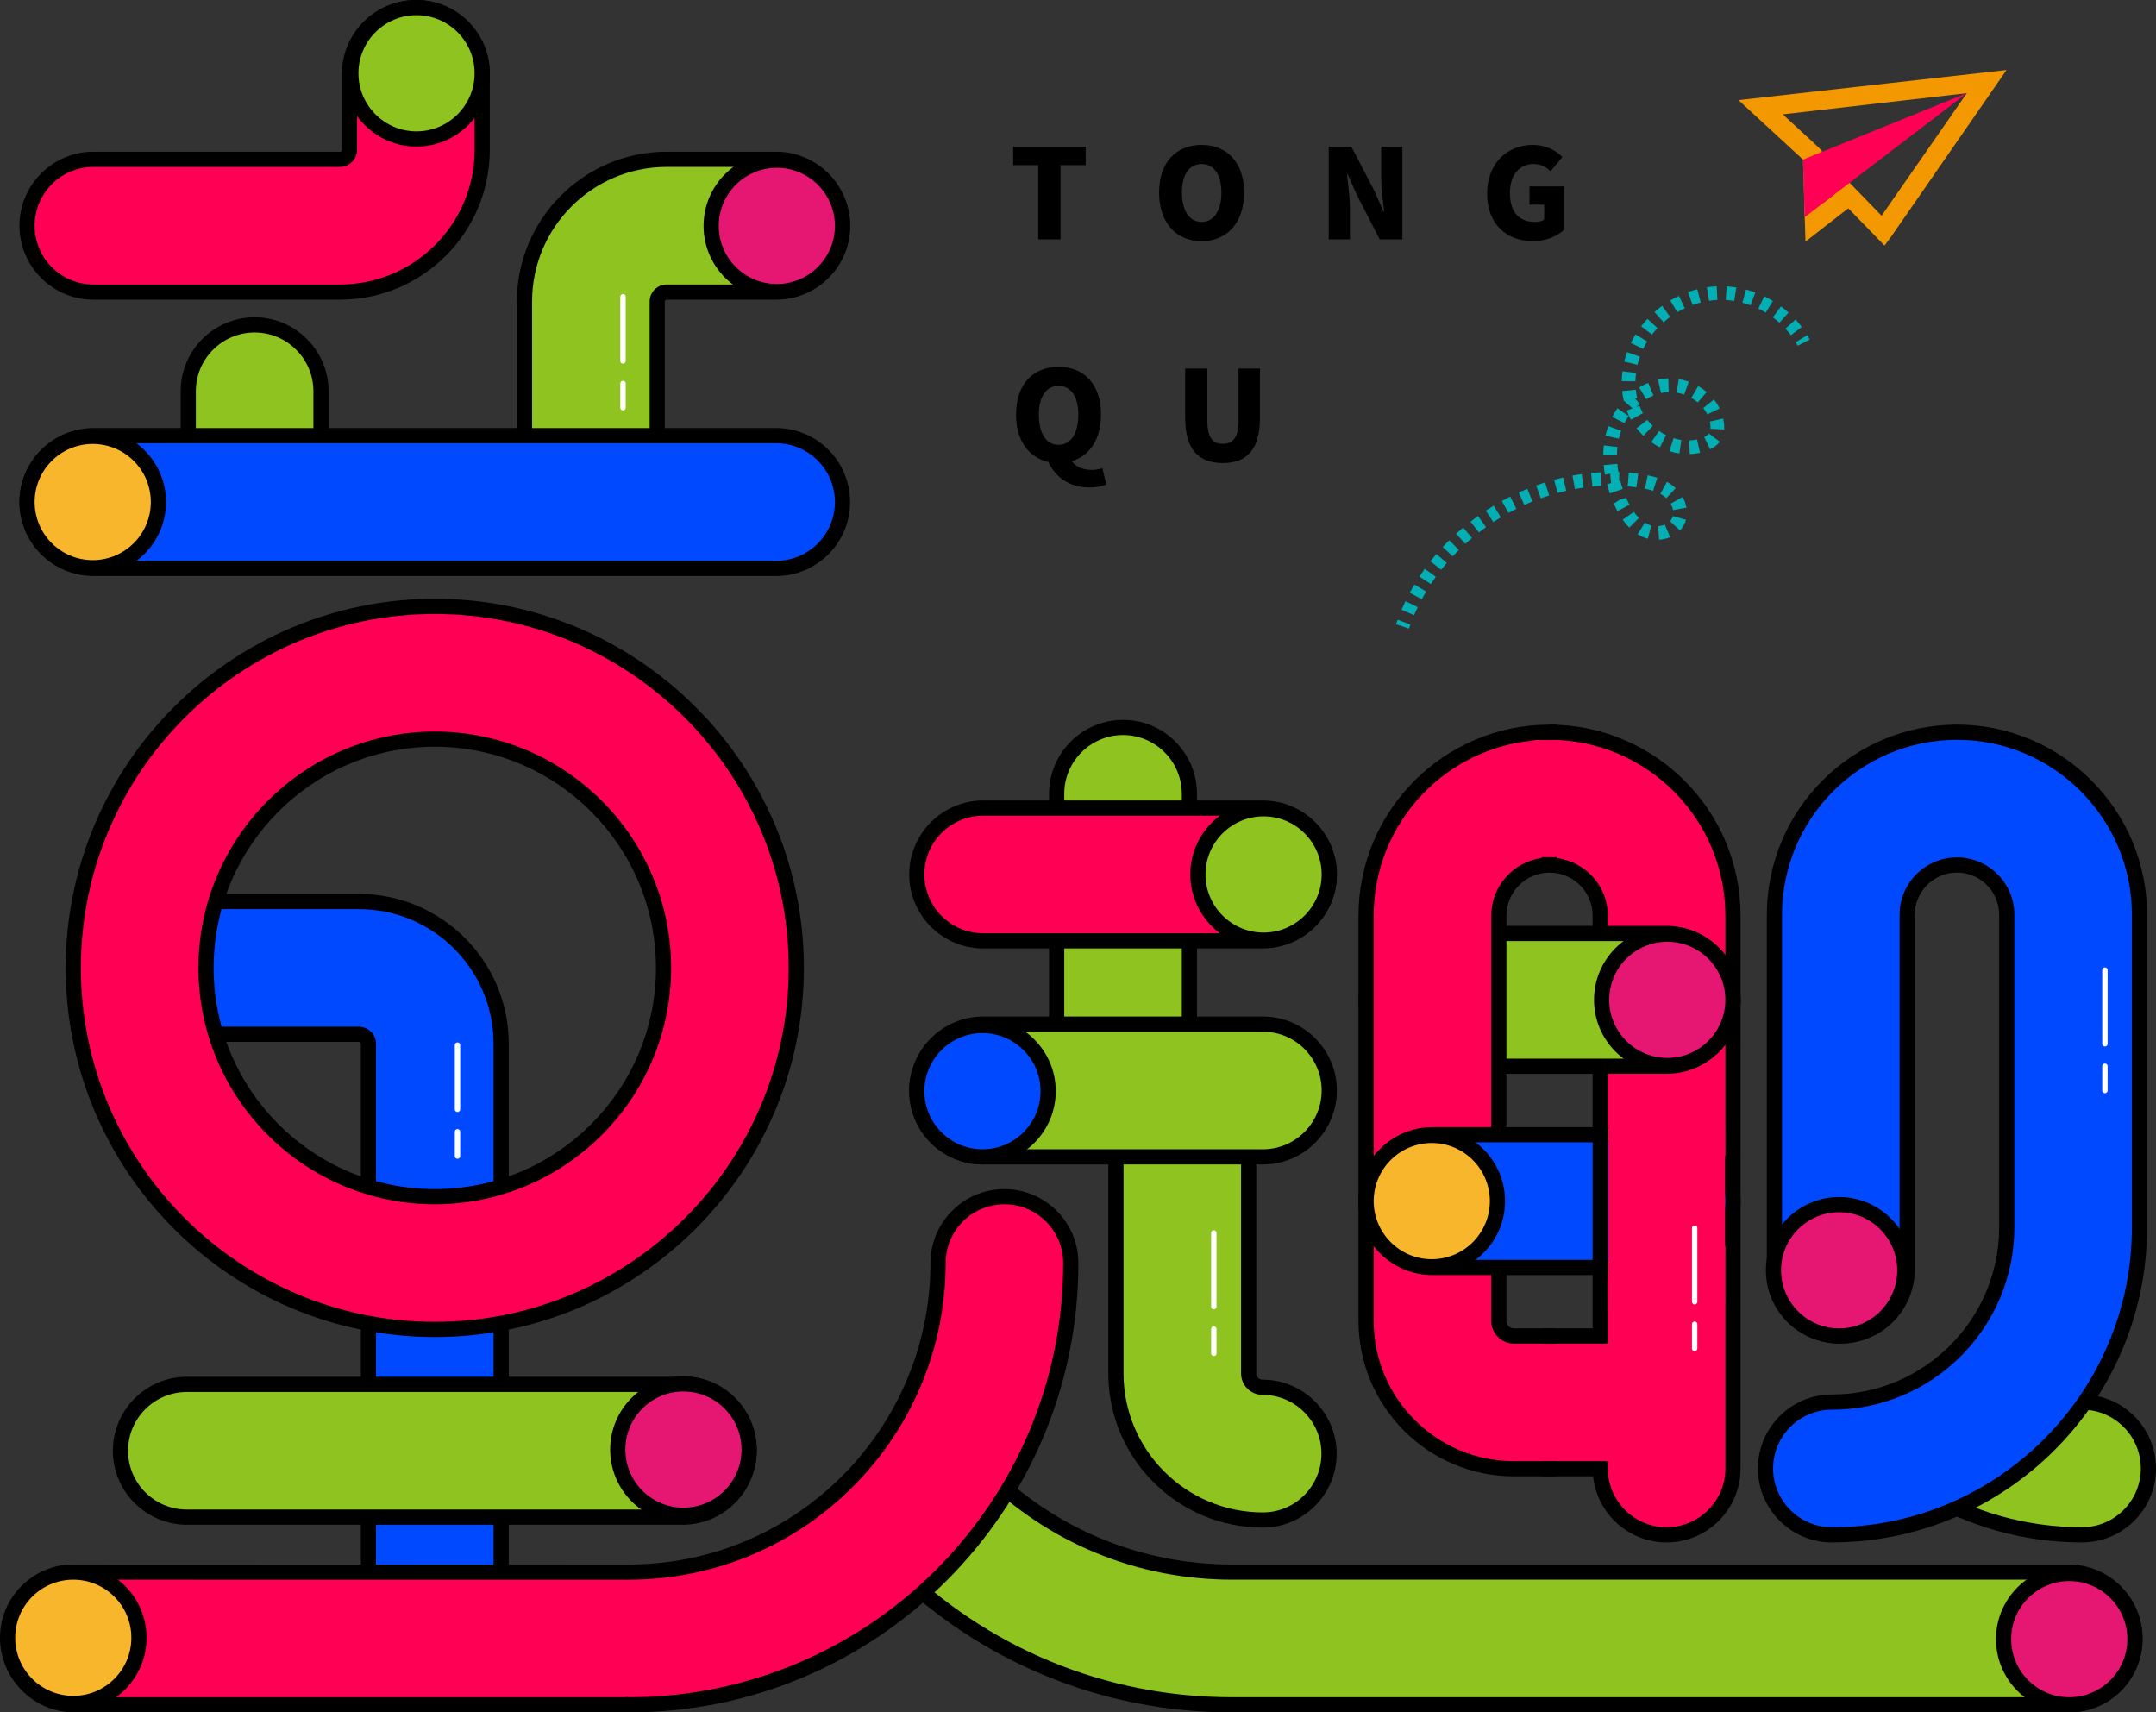 <?xml version="1.0" encoding="iso-8859-1"?>
<!-- Generator: Adobe Illustrator 27.0.0, SVG Export Plug-In . SVG Version: 6.00 Build 0)  -->
<svg version="1.1" id="&#x56FE;&#x5C42;_1" xmlns="http://www.w3.org/2000/svg" xmlns:xlink="http://www.w3.org/1999/xlink" x="0px"
	 y="0px" viewBox="0 0 577.532 458.674" style="enable-background:new 0 0 577.532 458.674;" xml:space="preserve">
<rect x="0" y="0" width="577.532" height="458.674" fill="#333333" stroke="none"/>
<g>
	<g>
		<g>
			<g>
				<path style="fill:#FF0055;" d="M91.067,78.233H25.028c-9.818,0-17.78-7.962-17.78-17.78s7.962-17.78,17.78-17.78h66.039
					c1.399,0,2.54-1.141,2.54-2.54v-20.32c0-9.818,7.962-17.78,17.78-17.78s17.78,7.962,17.78,17.78v20.32
					C129.167,61.143,112.077,78.233,91.067,78.233z"/>
				<path d="M91.067,80.267H25.028c-10.924,0-19.814-8.89-19.814-19.814s8.89-19.814,19.814-19.814h66.039
					c0.278,0,0.506-0.228,0.506-0.506v-20.32C91.573,8.89,100.463,0,111.387,0s19.814,8.89,19.814,19.814v20.32
					C131.201,62.264,113.198,80.267,91.067,80.267z M25.028,44.708c-8.682,0-15.746,7.064-15.746,15.746s7.064,15.746,15.746,15.746
					h66.039c19.888,0,36.066-16.177,36.066-36.066v-20.32c0-8.682-7.064-15.746-15.746-15.746s-15.746,7.064-15.746,15.746v20.32
					c0,2.52-2.054,4.574-4.574,4.574H25.028z"/>
			</g>
		</g>
		<g>
			<g>
				<path style="fill:#8FC31F;" d="M158.272,137.729c-9.818,0-17.78-7.962-17.78-17.78V80.773c0-21.009,17.09-38.1,38.1-38.1h29.314
					c9.818,0,17.78,7.962,17.78,17.78s-7.962,17.78-17.78,17.78h-29.314c-1.399,0-2.54,1.141-2.54,2.54v39.176
					C176.052,129.767,168.09,137.729,158.272,137.729z"/>
				<path d="M158.272,139.763c-10.924,0-19.814-8.89-19.814-19.814V80.773c0-22.131,18.003-40.134,40.134-40.134h29.314
					c10.924,0,19.814,8.89,19.814,19.814s-8.89,19.814-19.814,19.814h-29.314c-0.278,0-0.506,0.228-0.506,0.506v39.176
					C178.086,130.873,169.196,139.763,158.272,139.763z M178.592,44.708c-19.888,0-36.066,16.177-36.066,36.066v39.176
					c0,8.682,7.064,15.746,15.746,15.746c8.682,0,15.746-7.064,15.746-15.746V80.773c0-2.52,2.054-4.574,4.574-4.574h29.314
					c8.682,0,15.746-7.064,15.746-15.746s-7.064-15.746-15.746-15.746H178.592z"/>
			</g>
		</g>
		<g>
			<g>
				<path style="fill:#8FC31F;" d="M68.207,147.835c-9.818,0-17.78-7.962-17.78-17.78v-25.256c0-9.818,7.962-17.78,17.78-17.78
					s17.78,7.962,17.78,17.78v25.256C85.987,139.872,78.025,147.835,68.207,147.835z"/>
				<path d="M68.207,149.869c-10.924,0-19.814-8.89-19.814-19.814v-25.256c0-10.924,8.89-19.814,19.814-19.814
					c10.924,0,19.814,8.89,19.814,19.814v25.256C88.021,140.979,79.131,149.869,68.207,149.869z M68.207,89.053
					c-8.682,0-15.746,7.064-15.746,15.746v25.256c0,8.682,7.064,15.746,15.746,15.746s15.746-7.064,15.746-15.746v-25.256
					C83.953,96.117,76.889,89.053,68.207,89.053z"/>
			</g>
		</g>
		<g>
			<g>
				<path style="fill:#0049FF;" d="M207.906,152.25H25.028c-9.818,0-17.78-7.962-17.78-17.78s7.962-17.78,17.78-17.78h182.878
					c9.818,0,17.78,7.962,17.78,17.78S217.724,152.25,207.906,152.25z"/>
				<path d="M207.906,154.284H25.028c-10.924,0-19.814-8.89-19.814-19.814s8.89-19.814,19.814-19.814h182.878
					c10.924,0,19.814,8.89,19.814,19.814S218.83,154.284,207.906,154.284z M25.028,118.724c-8.682,0-15.746,7.064-15.746,15.746
					c0,8.682,7.064,15.746,15.746,15.746h182.878c8.682,0,15.746-7.064,15.746-15.746c0-8.682-7.064-15.746-15.746-15.746H25.028z"
					/>
			</g>
		</g>
		<g>
			<g>
				<path style="fill:#0049FF;" d="M116.467,454.963c-9.818,0-17.78-7.962-17.78-17.78V279.576c0-1.399-1.141-2.54-2.54-2.54H37.41
					c-9.818,0-17.78-7.962-17.78-17.78c0-9.818,7.962-17.78,17.78-17.78h58.737c21.009,0,38.1,17.09,38.1,38.1v157.607
					C134.247,447.001,126.285,454.963,116.467,454.963z"/>
				<path d="M116.467,456.997c-10.924,0-19.814-8.89-19.814-19.814V279.576c0-0.278-0.228-0.506-0.506-0.506H37.41
					c-10.924,0-19.814-8.89-19.814-19.814c0-10.924,8.89-19.814,19.814-19.814h58.737c22.131,0,40.134,18.003,40.134,40.134v157.607
					C136.281,448.107,127.391,456.997,116.467,456.997z M37.41,243.51c-8.682,0-15.746,7.064-15.746,15.746
					s7.064,15.746,15.746,15.746h58.737c2.52,0,4.574,2.054,4.574,4.574v157.607c0,8.682,7.064,15.746,15.746,15.746
					s15.746-7.064,15.746-15.746V279.576c0-19.888-16.177-36.066-36.066-36.066H37.41z"/>
			</g>
		</g>
		<g>
			<g>
				<path style="fill:#8FC31F;" d="M182.888,406.366H50.051c-9.818,0-17.78-7.962-17.78-17.78s7.962-17.78,17.78-17.78h132.838
					c9.818,0,17.78,7.962,17.78,17.78S192.706,406.366,182.888,406.366z"/>
				<path d="M182.888,408.4H50.051c-10.924,0-19.814-8.89-19.814-19.814c0-10.924,8.89-19.814,19.814-19.814h132.838
					c10.924,0,19.814,8.89,19.814,19.814C202.702,399.51,193.812,408.4,182.888,408.4z M50.051,372.841
					c-8.682,0-15.746,7.064-15.746,15.746s7.064,15.746,15.746,15.746h132.838c8.682,0,15.746-7.064,15.746-15.746
					s-7.064-15.746-15.746-15.746H50.051z"/>
			</g>
		</g>
		<g>
			<g>
				<path style="fill:#8FC31F;" d="M338.293,407.135c-21.763,0-39.37-17.606-39.37-39.251v-64.501c0-9.818,7.962-17.78,17.78-17.78
					s17.78,7.962,17.78,17.78v64.501c0,2.034,1.657,3.691,3.691,3.691c9.818,0,17.839,7.962,17.839,17.78
					S348.111,407.135,338.293,407.135z"/>
				<path d="M338.293,409.169c-22.83,0-41.404-18.519-41.404-41.285v-64.501c0-10.924,8.89-19.814,19.814-19.814
					c10.924,0,19.814,8.89,19.814,19.814v64.501c0,0.913,0.744,1.657,1.657,1.657c10.959,0,19.873,8.89,19.873,19.814
					C358.047,400.279,349.182,409.169,338.293,409.169z M316.703,287.637c-8.682,0-15.746,7.064-15.746,15.746v64.501
					c0,20.523,16.748,37.217,37.336,37.217c8.652,0,15.686-7.064,15.686-15.746c0-8.682-7.089-15.746-15.805-15.746
					c-3.155,0-5.725-2.57-5.725-5.725v-64.501C332.449,294.702,325.385,287.637,316.703,287.637z"/>
			</g>
		</g>
		<g>
			<g>
				<path style="fill:#8FC31F;" d="M300.828,302.661c-9.818,0-17.78-7.962-17.78-17.78v-72.253c0-9.818,7.962-17.78,17.78-17.78
					s17.78,7.962,17.78,17.78v72.253C318.608,294.699,310.646,302.661,300.828,302.661z"/>
				<path d="M300.828,304.695c-10.924,0-19.814-8.89-19.814-19.814v-72.253c0-10.924,8.89-19.814,19.814-19.814
					c10.924,0,19.814,8.89,19.814,19.814v72.253C320.642,295.805,311.752,304.695,300.828,304.695z M300.828,196.883
					c-8.682,0-15.746,7.064-15.746,15.746v72.253c0,8.682,7.064,15.746,15.746,15.746s15.746-7.064,15.746-15.746v-72.253
					C316.574,203.947,309.51,196.883,300.828,196.883z"/>
			</g>
		</g>
		<g>
			<g>
				<path style="fill:#8FC31F;" d="M554.111,456.64H330.028c-34.478,0-66.893-13.424-91.265-37.802
					c-6.945-6.94-6.945-18.202,0-25.142c6.945-6.945,18.197-6.945,25.142,0c17.661,17.661,41.146,27.384,66.124,27.384h224.083
					c9.818,0,17.78,7.962,17.78,17.78S563.929,456.64,554.111,456.64z"/>
				<path d="M554.111,458.674H330.028c-35.024,0-67.944-13.637-92.704-38.397c-3.741-3.741-5.804-8.716-5.804-14.01
					s2.064-10.269,5.804-14.01c7.491-7.481,20.528-7.481,28.019,0c17.274,17.279,40.248,26.789,64.685,26.789h224.083
					c10.924,0,19.814,8.89,19.814,19.814C573.925,449.784,565.035,458.674,554.111,458.674z M251.334,390.521
					c-4.207,0-8.161,1.637-11.132,4.614c-2.977,2.972-4.614,6.925-4.614,11.132c0,4.207,1.637,8.161,4.614,11.132
					c23.986,23.996,55.889,37.207,89.827,37.207h224.083c8.682,0,15.746-7.064,15.746-15.746c0-8.682-7.064-15.746-15.746-15.746
					H330.028c-25.524,0-49.52-9.937-67.562-27.979C259.494,392.158,255.54,390.521,251.334,390.521z"/>
			</g>
		</g>
		<g>
			<g>
				<path style="fill:#8FC31F;" d="M557.718,411.109c-15.106,0-29.884-4.127-42.743-11.941c-8.394-5.1-11.063-16.034-5.963-24.427
					c5.105-8.394,16.043-11.053,24.427-5.963c7.292,4.43,15.686,6.772,24.279,6.772c9.818,0,17.78,7.962,17.78,17.78
					S567.536,411.109,557.718,411.109z"/>
				<path d="M557.718,413.143c-15.478,0-30.624-4.232-43.8-12.239c-4.524-2.748-7.704-7.094-8.959-12.234
					c-1.255-5.139-0.432-10.462,2.317-14.987c5.675-9.322,17.874-12.308,27.22-6.643c6.975,4.237,15.002,6.474,23.222,6.474
					c10.924,0,19.814,8.89,19.814,19.814C577.532,404.253,568.642,413.143,557.718,413.143z M524.237,368.232
					c-5.323,0-10.527,2.694-13.489,7.565c-2.183,3.597-2.838,7.823-1.84,11.911c0.997,4.083,3.527,7.541,7.124,9.723
					c12.536,7.62,26.953,11.643,41.686,11.643c8.682,0,15.746-7.064,15.746-15.746s-7.064-15.746-15.746-15.746
					c-8.964,0-17.725-2.446-25.335-7.069C529.838,368.966,527.02,368.232,524.237,368.232z"/>
			</g>
		</g>
		<g>
			<g>
				<g>
					<path d="M278.11,44.224h-6.706v-4.938h19.424v4.938h-6.742v19.897h-5.976V44.224z"/>
				</g>
			</g>
			<g>
				<g>
					<path d="M310.492,51.571c0-8.145,4.605-12.754,11.383-12.754s11.383,4.642,11.383,12.754c0,8.145-4.605,13.019-11.383,13.019
						S310.492,59.716,310.492,51.571z M327.183,51.571c0-4.81-2.036-7.648-5.307-7.648c-3.271,0-5.275,2.838-5.275,7.648
						c0,4.838,2.004,7.876,5.275,7.876C325.147,59.447,327.183,56.409,327.183,51.571z"/>
				</g>
			</g>
			<g>
				<g>
					<path d="M355.926,39.286h6.077l6.177,11.884l2.437,5.507h0.164c-0.333-2.637-0.802-6.209-0.802-9.179v-8.213h5.676v24.835
						h-6.077l-6.141-11.985L361,46.697h-0.168c0.269,2.77,0.77,6.173,0.77,9.179v8.245h-5.676V39.286z"/>
				</g>
			</g>
			<g>
				<g>
					<path d="M398.357,51.836c0-8.277,5.576-13.019,12.217-13.019c3.639,0,6.245,1.535,7.944,3.239l-3.171,3.808
						c-1.202-1.102-2.505-1.94-4.573-1.94c-3.672,0-6.309,2.874-6.309,7.712c0,4.942,2.205,7.812,6.81,7.812
						c0.902,0,1.836-0.232,2.369-0.633v-4.008h-3.936v-4.87h9.247v11.616c-1.74,1.667-4.81,3.038-8.281,3.038
						C403.764,64.59,398.357,60.249,398.357,51.836z"/>
				</g>
			</g>
			<g>
				<g>
					<path d="M296.339,129.736c-0.938,0.501-2.537,0.834-4.509,0.834c-5.407,0-9.179-2.838-10.983-6.81
						c-5.271-1.17-8.678-5.74-8.678-12.75c0-8.145,4.605-12.754,11.383-12.754s11.383,4.642,11.383,12.754
						c0,6.61-3.038,11.083-7.812,12.518c1.134,1.699,3.371,2.337,5.375,2.337c1.066,0,2.036-0.2,2.802-0.469L296.339,129.736z
						 M283.553,119.154c3.271,0,5.307-2.974,5.307-8.145c0-4.81-2.036-7.648-5.307-7.648c-3.271,0-5.275,2.838-5.275,7.648
						C278.278,116.18,280.282,119.154,283.553,119.154z"/>
				</g>
			</g>
			<g>
				<g>
					<path d="M317.475,111.875V98.724h5.94v13.784c0,4.71,1.403,6.377,4.141,6.377c2.706,0,4.205-1.667,4.205-6.377V98.724h5.744
						v13.151c0,8.381-3.339,12.153-9.948,12.153C320.914,124.028,317.475,120.257,317.475,111.875z"/>
				</g>
			</g>
		</g>
		<g>
			<g>
				<g>
					<g>
						<g>
							<g>
								<path style="fill:#F39800;" d="M495.099,55.793l-11.464,8.925l-0.662-21.972l-17.288-15.928l71.815-8.065l-30.876,44.582
									l-1.812,2.446L495.099,55.793z M477.558,30.627l9.739,8.991l0.728,0.768l0.376,13.981l3.058-2.413l-1.213-1.28l3.583-3.397
									l10.198,10.5l22.829-32.821L477.558,30.627z"/>
							</g>
						</g>
					</g>
				</g>
				<g>
					<g>
						<g>
							<polygon style="fill:#FF0055;" points="482.973,42.746 526.856,24.956 483.437,58.163 							"/>
						</g>
					</g>
				</g>
			</g>
			<g>
				<g>
					<g>
						<path style="fill:#01AFB4;" d="M481.544,92.615c-0.174-0.327-0.357-0.65-0.546-0.962l3.135-1.885
							c0.228,0.382,0.451,0.764,0.655,1.161L481.544,92.615z"/>
					</g>
				</g>
				<g>
					<g>
						<path style="fill:#01AFB4;" d="M378.789,164.776l-3.363-1.449c0.332-0.769,0.68-1.538,1.042-2.297l3.304,1.587
							C379.429,163.327,379.101,164.047,378.789,164.776z M380.838,160.52l-3.215-1.756c0.402-0.739,0.819-1.468,1.245-2.188
							l3.145,1.875C381.607,159.131,381.22,159.82,380.838,160.52z M383.273,156.447l-3.056-2.014
							c0.466-0.704,0.943-1.399,1.434-2.079l2.967,2.143C384.156,155.137,383.71,155.782,383.273,156.447z M386.042,152.607
							l-2.877-2.262c0.521-0.665,1.057-1.315,1.607-1.955l2.778,2.381C387.039,151.372,386.533,151.982,386.042,152.607z
							 M389.132,149.01l-2.679-2.5c0.575-0.61,1.161-1.215,1.756-1.806l2.58,2.6C390.224,147.864,389.668,148.43,389.132,149.01z
							 M392.511,145.672l-2.461-2.709c0.62-0.566,1.255-1.116,1.895-1.657l2.361,2.798
							C393.696,144.615,393.101,145.136,392.511,145.672z M444.411,144.565l-0.218-3.651c0.635-0.04,1.235-0.174,1.776-0.402
							l1.419,3.373C446.465,144.273,445.463,144.506,444.411,144.565z M441.425,144.292c-0.571-0.144-1.126-0.342-1.652-0.59
							c-0.382-0.184-0.744-0.382-1.101-0.6l1.925-3.115c0.238,0.149,0.491,0.288,0.754,0.412c0.308,0.149,0.635,0.258,0.967,0.342
							L441.425,144.292z M396.157,142.606l-2.252-2.887c0.66-0.516,1.334-1.017,2.019-1.508l2.133,2.977
							C397.412,141.648,396.777,142.12,396.157,142.606z M450.022,142.09l-2.669-2.5c0.243-0.263,0.446-0.566,0.595-0.893
							c0.06-0.134,0.114-0.298,0.164-0.461l3.522,0.982c-0.089,0.332-0.203,0.655-0.342,0.972
							C450.965,140.909,450.538,141.539,450.022,142.09z M436.429,141.316c-0.64-0.65-1.23-1.354-1.761-2.113l2.986-2.113
							c0.422,0.59,0.873,1.146,1.374,1.647L436.429,141.316z M400.006,139.843l-2.004-3.066c0.704-0.456,1.414-0.908,2.133-1.339
							l1.885,3.135C401.341,138.984,400.671,139.406,400.006,139.843z M404.069,137.387l-1.756-3.205
							c0.729-0.407,1.473-0.799,2.223-1.176l1.647,3.274C405.473,136.638,404.769,137.01,404.069,137.387z M433.274,136.921
							c-0.352-0.66-0.68-1.339-0.977-2.019l1.538-1.052l1.692-0.695l-1.692,0.695l1.776-0.501c0.298,0.675,0.575,1.265,0.888,1.836
							L433.274,136.921z M448.157,136.618c-0.104-0.58-0.313-1.156-0.625-1.707l3.185-1.806c0.521,0.918,0.868,1.885,1.042,2.877
							L448.157,136.618z M408.326,135.254l-1.508-3.334c0.764-0.347,1.533-0.68,2.312-0.997l1.379,3.393
							C409.779,134.614,409.05,134.926,408.326,135.254z M412.731,133.473l-1.25-3.443c0.789-0.283,1.583-0.556,2.386-0.814
							l1.111,3.492C414.224,132.947,413.47,133.2,412.731,133.473z M446.376,133.423l-0.367-0.322
							c-0.382-0.303-0.809-0.58-1.255-0.828l1.766-3.205c0.635,0.347,1.24,0.744,1.811,1.206l0.536,0.471L446.376,133.423z
							 M431.23,132.148c-0.278-0.809-0.526-1.632-0.749-2.466l1.081-0.283l-0.243-2.51l-1.399,0.243
							c-0.144-0.858-0.263-1.716-0.337-2.575l3.651-0.317c0.06,0.739,0.159,1.478,0.288,2.213c0.089,0.005,0.174,0.01,0.263,0.01
							l-0.084,2.371l0.322-0.084c0.198,0.744,0.422,1.488,0.67,2.218L431.23,132.148z M417.241,132.039l-0.953-3.532
							c0.809-0.218,1.622-0.422,2.441-0.61l0.824,3.562C418.783,131.637,418.01,131.831,417.241,132.039z M442.809,131.459
							c-0.704-0.233-1.434-0.412-2.168-0.561l0.734-3.592c0.873,0.179,1.731,0.397,2.575,0.67L442.809,131.459z M421.874,130.987
							l-0.665-3.602c0.828-0.154,1.657-0.288,2.49-0.402l0.516,3.621C423.432,130.72,422.653,130.844,421.874,130.987z
							 M438.354,130.526c-0.779-0.104-1.558-0.193-2.337-0.253l0.288-3.651c0.848,0.069,1.697,0.159,2.535,0.273L438.354,130.526z
							 M426.562,130.328l-0.357-3.641c0.843-0.084,1.687-0.144,2.53-0.189l0.179,3.661
							C428.13,130.194,427.346,130.253,426.562,130.328z M433.13,121.969l-3.661-0.04c0.01-0.883,0.06-1.756,0.154-2.619
							l3.641,0.402C433.18,120.46,433.14,121.214,433.13,121.969z M452.622,121.631l-0.109-3.661
							c0.699-0.02,1.394-0.104,2.084-0.258l0.794,3.572C454.472,121.487,453.549,121.601,452.622,121.631z M449.868,121.467
							c-0.903-0.129-1.801-0.337-2.679-0.615l1.111-3.492c0.68,0.218,1.379,0.387,2.084,0.486L449.868,121.467z M458.108,120.356
							l-1.597-3.294c0.561-0.273,0.987-0.595,1.255-0.952l2.917,2.222C460.058,119.146,459.195,119.825,458.108,120.356z
							 M444.664,119.82c-0.809-0.402-1.592-0.863-2.337-1.379l2.094-3.006c0.595,0.417,1.22,0.789,1.87,1.111L444.664,119.82z
							 M433.636,117.499l-3.572-0.804c0.139-0.63,0.308-1.255,0.511-1.88l0.228-0.685l3.443,1.23l-0.179,0.546
							C433.894,116.452,433.755,116.973,433.636,117.499z M440.21,116.73c-0.655-0.625-1.27-1.3-1.826-2.019l2.887-2.242
							c0.447,0.571,0.933,1.106,1.458,1.602L440.21,116.73z M461.844,115.053l-3.651-0.228l0.015-0.422
							c0-0.193-0.02-0.446-0.05-0.704c-0.035-0.258-0.074-0.516-0.134-0.769l3.562-0.833c0.089,0.382,0.159,0.769,0.203,1.166
							c0.05,0.397,0.079,0.799,0.079,1.201L461.844,115.053z M435.139,113.337l-3.264-1.667c0.412-0.804,0.878-1.573,1.389-2.312
							l3.006,2.093C435.849,112.052,435.472,112.682,435.139,113.337z M436.876,112.429c-0.432-0.794-0.804-1.617-1.121-2.461
							l1.538-0.58l-2.262-2.019l-0.06,0.015c-0.005-0.03-0.015-0.06-0.02-0.084l-0.025-0.025c0.005-0.005,0.01-0.01,0.015-0.02
							c-0.179-0.824-0.313-1.657-0.402-2.5l3.641-0.377c0.079,0.739,0.198,1.478,0.362,2.203l-0.566,0.129l1.245,1.488
							c-0.303,0.253-0.595,0.521-0.878,0.794l0.833-0.313c0.258,0.685,0.561,1.349,0.913,1.994L436.876,112.429z M457.354,111.01
							c-0.293-0.595-0.665-1.176-1.096-1.721l2.857-2.282c0.6,0.749,1.116,1.558,1.523,2.396L457.354,111.01z M454.794,107.79
							c-0.536-0.451-1.111-0.858-1.726-1.21l1.826-3.175c0.804,0.461,1.568,0.997,2.272,1.597L454.794,107.79z M440.969,106.922
							l-1.885-3.135c0.774-0.471,1.583-0.888,2.421-1.235l1.399,3.383C442.234,106.213,441.594,106.55,440.969,106.922z
							 M451.138,105.692c-0.665-0.238-1.354-0.422-2.049-0.536l0.605-3.612c0.913,0.154,1.811,0.387,2.684,0.704L451.138,105.692z
							 M444.932,105.285l-0.794-3.572c0.526-0.119,1.062-0.213,1.602-0.278c0.377-0.045,0.769-0.069,1.161-0.084l0.109,3.661
							c-0.283,0.005-0.566,0.03-0.843,0.06C445.746,105.121,445.339,105.196,444.932,105.285z M438.086,102.14l-3.661-0.04
							c0.01-0.893,0.074-1.776,0.189-2.654l3.631,0.466C438.151,100.652,438.096,101.396,438.086,102.14z M438.642,97.71
							l-3.562-0.863c0.208-0.858,0.461-1.702,0.754-2.53l3.453,1.22C439.034,96.246,438.82,96.971,438.642,97.71z M440.145,93.463
							l-3.294-1.597c0.382-0.794,0.804-1.563,1.265-2.307l3.115,1.915C440.84,92.119,440.477,92.779,440.145,93.463z
							 M479.738,89.782c-0.461-0.605-0.943-1.186-1.458-1.751l2.709-2.461c0.585,0.645,1.146,1.315,1.667,2.009L479.738,89.782z
							 M442.531,89.619l-2.917-2.222c0.531-0.69,1.101-1.364,1.697-2.004l2.679,2.5C443.474,88.443,442.983,89.018,442.531,89.619z
							 M476.657,86.439c-0.561-0.506-1.151-0.987-1.761-1.439l2.183-2.937c0.699,0.521,1.379,1.072,2.029,1.657L476.657,86.439z
							 M445.632,86.31l-2.441-2.728c0.655-0.585,1.339-1.136,2.049-1.652l2.153,2.957C446.783,85.332,446.197,85.804,445.632,86.31z
							 M473.011,83.745c-0.655-0.392-1.325-0.754-2.009-1.086l1.597-3.294c0.784,0.382,1.553,0.794,2.297,1.245L473.011,83.745z
							 M449.303,83.626l-1.885-3.135c0.749-0.456,1.528-0.868,2.322-1.24l1.558,3.314C450.612,82.887,449.953,83.239,449.303,83.626
							z M468.918,81.77c-0.714-0.263-1.439-0.496-2.173-0.695l0.952-3.532c0.843,0.228,1.677,0.491,2.49,0.794L468.918,81.77z
							 M453.401,81.686l-1.24-3.443c0.824-0.298,1.657-0.556,2.5-0.774l0.913,3.542C454.839,81.2,454.115,81.428,453.401,81.686z
							 M464.538,80.605c-0.749-0.119-1.508-0.203-2.267-0.253l0.248-3.651c0.868,0.06,1.736,0.154,2.595,0.293L464.538,80.605z
							 M457.796,80.565l-0.556-3.621c0.863-0.134,1.741-0.218,2.619-0.263l0.179,3.661C459.289,80.376,458.54,80.451,457.796,80.565
							z"/>
					</g>
				</g>
				<g>
					<g>
						<path style="fill:#01AFB4;" d="M377.424,168.378l-3.473-1.161c0.134-0.407,0.278-0.819,0.432-1.22l3.423,1.29L377.424,168.378
							z"/>
					</g>
				</g>
			</g>
		</g>
		<g>
			<path style="fill:#FF0055;" d="M269.054,320.533c-9.818,0-17.78,7.962-17.78,17.78c0,45.64-37.132,82.767-82.772,82.767
				c-0.201,0-0.388,0.052-0.588,0.06c-0.2-0.007-0.387-0.06-0.588-0.06H19.948c-9.818,0-17.78,7.962-17.78,17.78
				s7.962,17.78,17.78,17.78h147.378c0.201,0,0.388-0.052,0.588-0.06c0.2,0.007,0.387,0.06,0.588,0.06
				c65.251,0,118.332-53.082,118.332-118.327C286.834,328.495,278.872,320.533,269.054,320.533z"/>
			<path d="M168.502,458.674l-0.605-0.055c-0.164,0.03-0.362,0.055-0.57,0.055H19.948c-10.924,0-19.814-8.89-19.814-19.814
				c0-10.924,8.89-19.814,19.814-19.814l147.983,0.055c0.169-0.03,0.367-0.055,0.57-0.055c44.519,0,80.738-36.214,80.738-80.733
				c0-10.924,8.89-19.814,19.814-19.814c10.924,0,19.814,8.89,19.814,19.814C288.868,404.68,234.868,458.674,168.502,458.674z
				 M19.948,423.114c-8.682,0-15.746,7.064-15.746,15.746c0,8.682,7.064,15.746,15.746,15.746h147.378
				c0.184-0.03,0.357-0.055,0.541-0.055l0.174-0.005l0.451,0.055c0.005,0,0.01,0,0.015,0c64.134,0,116.293-52.169,116.293-116.288
				c0-8.682-7.064-15.746-15.746-15.746c-8.682,0-15.746,7.064-15.746,15.746c0,46.756-38.045,84.801-84.806,84.801
				c-0.184,0.03-0.357,0.055-0.536,0.055l-0.174,0.005l-0.456-0.055L19.948,423.114z"/>
		</g>
		<g>
			<g>
				<path style="fill:#FF0055;" d="M116.467,356.093c-53.394,0-96.837-43.443-96.837-96.837s43.442-96.837,96.837-96.837
					s96.837,43.442,96.837,96.837S169.861,356.093,116.467,356.093z M116.467,197.979c-33.789,0-61.277,27.488-61.277,61.277
					s27.488,61.277,61.277,61.277s61.277-27.488,61.277-61.277S150.256,197.979,116.467,197.979z"/>
				<path d="M116.467,358.127c-54.515,0-98.87-44.355-98.87-98.871s44.355-98.87,98.87-98.87s98.87,44.355,98.87,98.87
					S170.982,358.127,116.467,358.127z M116.467,164.454c-52.278,0-94.803,42.525-94.803,94.803s42.525,94.803,94.803,94.803
					s94.803-42.525,94.803-94.803S168.745,164.454,116.467,164.454z M116.467,322.567c-34.91,0-63.311-28.401-63.311-63.311
					s28.401-63.311,63.311-63.311s63.311,28.401,63.311,63.311S151.377,322.567,116.467,322.567z M116.467,200.013
					c-32.667,0-59.243,26.575-59.243,59.243s26.575,59.243,59.243,59.243s59.243-26.575,59.243-59.243
					S149.134,200.013,116.467,200.013z"/>
			</g>
		</g>
		<g>
			<g>
				<path style="fill:#8FC31F;" d="M338.293,309.867h-74.929c-9.818,0-17.78-7.962-17.78-17.78s7.962-17.78,17.78-17.78h74.929
					c9.818,0,17.78,7.962,17.78,17.78S348.111,309.867,338.293,309.867z"/>
				<path d="M338.293,311.901h-74.929c-10.924,0-19.814-8.89-19.814-19.814c0-10.924,8.89-19.814,19.814-19.814h74.929
					c10.924,0,19.814,8.89,19.814,19.814C358.107,303.011,349.217,311.901,338.293,311.901z M263.364,276.342
					c-8.682,0-15.746,7.064-15.746,15.746c0,8.682,7.064,15.746,15.746,15.746h74.929c8.682,0,15.746-7.064,15.746-15.746
					c0-8.682-7.064-15.746-15.746-15.746H263.364z"/>
			</g>
		</g>
		<g>
			<path style="fill:#0049FF;" d="M524.217,196.124c-26.962,0-48.895,21.932-48.895,48.895v95.046c0,9.818,7.962,17.78,17.78,17.78
				s17.78-7.962,17.78-17.78v-95.046c0-7.352,5.983-13.335,13.335-13.335s13.335,5.983,13.335,13.335v83.695
				c0,25.826-21.014,46.836-46.841,46.836c-9.818,0-17.78,7.962-17.78,17.78s7.962,17.78,17.78,17.78
				c45.437,0,82.4-36.964,82.4-82.395v-83.695C573.112,218.056,551.18,196.124,524.217,196.124z"/>
			<path d="M490.711,413.143c-10.924,0-19.814-8.89-19.814-19.814c0-10.924,8.89-19.814,19.814-19.814
				c24.705,0,44.807-20.097,44.807-44.802v-83.695c0-6.231-5.07-11.301-11.301-11.301s-11.301,5.07-11.301,11.301v95.046
				c0,10.924-8.89,19.814-19.814,19.814c-10.924,0-19.814-8.89-19.814-19.814v-95.046c0-28.079,22.85-50.928,50.928-50.928
				s50.928,22.85,50.928,50.928v83.695C575.146,375.266,537.269,413.143,490.711,413.143z M524.217,229.65
				c8.473,0,15.369,6.896,15.369,15.369v83.695c0,26.948-21.927,48.87-48.875,48.87c-8.682,0-15.746,7.064-15.746,15.746
				s7.064,15.746,15.746,15.746c44.316,0,80.366-36.051,80.366-80.361v-83.695c0-25.841-21.019-46.861-46.861-46.861
				s-46.861,21.019-46.861,46.861v95.046c0,8.682,7.064,15.746,15.746,15.746s15.746-7.064,15.746-15.746v-95.046
				C508.848,236.545,515.744,229.65,524.217,229.65z"/>
		</g>
		<g>
			<circle style="fill:#8FC31F;" cx="111.573" cy="19.628" r="17.594"/>
			<path d="M111.571,39.256c-10.82,0-19.625-8.806-19.625-19.625C91.945,8.806,100.751,0,111.571,0
				c10.825,0,19.63,8.806,19.63,19.63C131.201,30.45,122.395,39.256,111.571,39.256z M111.571,4.068
				c-8.577,0-15.557,6.98-15.557,15.562c0,8.577,6.98,15.557,15.557,15.557c8.582,0,15.562-6.98,15.562-15.557
				C127.133,11.048,120.153,4.068,111.571,4.068z"/>
		</g>
		<g>
			<circle style="fill:#F8B62D;" cx="24.842" cy="134.47" r="17.594"/>
			<path d="M24.844,154.1c-10.825,0-19.63-8.806-19.63-19.63s8.806-19.63,19.63-19.63c10.82,0,19.625,8.806,19.625,19.63
				S35.664,154.1,24.844,154.1z M24.844,118.908c-8.582,0-15.562,6.98-15.562,15.562s6.98,15.562,15.562,15.562
				c8.577,0,15.557-6.98,15.557-15.562S33.422,118.908,24.844,118.908z"/>
		</g>
		<g>
			<circle style="fill:#E61673;" cx="208.092" cy="60.504" r="17.594"/>
			<path d="M208.09,80.133c-10.82,0-19.625-8.806-19.625-19.63c0-10.82,8.806-19.625,19.625-19.625
				c10.825,0,19.63,8.806,19.63,19.625C227.72,71.328,218.914,80.133,208.09,80.133z M208.09,44.946
				c-8.577,0-15.557,6.98-15.557,15.557c0,8.582,6.98,15.562,15.557,15.562c8.582,0,15.562-6.98,15.562-15.562
				C223.652,51.926,216.672,44.946,208.09,44.946z"/>
		</g>
		<g>
			<circle style="fill:#E61673;" cx="183.074" cy="388.271" r="17.594"/>
			<path d="M183.077,407.899c-10.825,0-19.63-8.806-19.63-19.625c0-10.825,8.806-19.63,19.63-19.63
				c10.82,0,19.625,8.806,19.625,19.63C202.702,399.094,193.896,407.899,183.077,407.899z M183.077,372.712
				c-8.582,0-15.562,6.98-15.562,15.562c0,8.577,6.98,15.557,15.562,15.557c8.577,0,15.557-6.98,15.557-15.557
				C198.634,379.692,191.654,372.712,183.077,372.712z"/>
		</g>
		<g>
			<circle style="fill:#F8B62D;" cx="19.63" cy="438.674" r="17.594"/>
			<path d="M19.63,458.302C8.806,458.302,0,449.496,0,438.677c0-10.825,8.806-19.63,19.63-19.63s19.63,8.806,19.63,19.63
				C39.261,449.496,30.455,458.302,19.63,458.302z M19.63,423.114c-8.582,0-15.562,6.98-15.562,15.562
				c0,8.577,6.98,15.557,15.562,15.557s15.562-6.98,15.562-15.557C35.193,430.094,28.213,423.114,19.63,423.114z"/>
		</g>
		<g>
			<circle style="fill:#E61673;" cx="554.297" cy="439.046" r="17.594"/>
			<path d="M554.3,458.674c-10.825,0-19.63-8.806-19.63-19.63c0-10.82,8.806-19.625,19.63-19.625
				c10.82,0,19.625,8.806,19.625,19.625C573.925,449.868,565.12,458.674,554.3,458.674z M554.3,423.486
				c-8.582,0-15.562,6.98-15.562,15.557c0,8.582,6.98,15.562,15.562,15.562c8.577,0,15.557-6.98,15.557-15.562
				C569.857,430.466,562.877,423.486,554.3,423.486z"/>
		</g>
		<g>
			<circle style="fill:#0049FF;" cx="263.178" cy="292.273" r="17.594"/>
			<path d="M263.175,311.901c-10.82,0-19.625-8.806-19.625-19.63c0-10.82,8.806-19.625,19.625-19.625
				c10.825,0,19.63,8.806,19.63,19.625C282.805,303.096,274,311.901,263.175,311.901z M263.175,276.714
				c-8.577,0-15.557,6.98-15.557,15.557c0,8.582,6.98,15.562,15.557,15.562c8.582,0,15.562-6.98,15.562-15.562
				C278.738,283.694,271.758,276.714,263.175,276.714z"/>
		</g>
		<g>
			<g>
				<path style="fill:#FF0055;" d="M338.293,252.003h-74.929c-9.818,0-17.78-7.962-17.78-17.78s7.962-17.78,17.78-17.78h74.929
					c9.818,0,17.78,7.962,17.78,17.78S348.111,252.003,338.293,252.003z"/>
				<path d="M338.293,254.037h-74.929c-10.924,0-19.814-8.89-19.814-19.814s8.89-19.814,19.814-19.814h74.929
					c10.924,0,19.814,8.89,19.814,19.814S349.217,254.037,338.293,254.037z M263.364,218.478c-8.682,0-15.746,7.064-15.746,15.746
					c0,8.682,7.064,15.746,15.746,15.746h74.929c8.682,0,15.746-7.064,15.746-15.746c0-8.682-7.064-15.746-15.746-15.746H263.364z"
					/>
			</g>
		</g>
		<g>
			<circle style="fill:#8FC31F;" cx="338.479" cy="234.223" r="17.594"/>
			<path d="M338.482,253.854c-10.825,0-19.63-8.806-19.63-19.63c0-10.825,8.806-19.63,19.63-19.63
				c10.82,0,19.625,8.806,19.625,19.63C358.107,245.048,349.301,253.854,338.482,253.854z M338.482,218.661
				c-8.582,0-15.562,6.98-15.562,15.562s6.98,15.562,15.562,15.562c8.577,0,15.557-6.98,15.557-15.562
				S347.059,218.661,338.482,218.661z"/>
		</g>
		<g>
			<circle style="fill:#E61673;" cx="492.658" cy="340.25" r="17.594"/>
			<path d="M492.656,359.878c-10.82,0-19.625-8.806-19.625-19.625c0-10.825,8.806-19.63,19.625-19.63
				c10.825,0,19.63,8.806,19.63,19.63C512.286,351.072,503.481,359.878,492.656,359.878z M492.656,324.69
				c-8.577,0-15.557,6.98-15.557,15.562c0,8.577,6.98,15.557,15.557,15.557c8.582,0,15.562-6.98,15.562-15.557
				C508.218,331.67,501.238,324.69,492.656,324.69z"/>
		</g>
		<g>
			<path style="fill:#FF0055;" d="M414.978,231.693c0.032,0,0.062-0.01,0.094-0.01c7.491,0,13.583,6.092,13.583,13.583v58.673
				v35.559v18.345h-13.677v35.56h13.677c0.04,9.788,7.987,17.705,17.78,17.705c9.818,0,17.78-7.962,17.78-17.78V245.266
				c0-27.096-22.046-49.143-49.143-49.143c-0.032,0-0.062,0.005-0.094,0.005"/>
			<path d="M446.435,413.143c-10.195,0-18.643-7.774-19.7-17.705h-13.791V355.81h13.677V245.266c0-6.37-5.179-11.549-11.549-11.549
				l-0.094-4.033c8.85,0.114,15.711,7.059,15.711,15.582v114.611h-13.677v31.492h13.667l0.01,2.024
				c0.035,8.647,7.099,15.681,15.746,15.681c8.682,0,15.746-7.064,15.746-15.746V245.266c0-25.975-21.133-47.109-47.109-47.109
				l-0.094-4.063h0.01c28.307,0,51.261,22.954,51.261,51.172v148.063C466.249,404.253,457.359,413.143,446.435,413.143z
				 M414.978,231.693l-0.278-2.009c0.089-0.005,0.184,0,0.278,0V231.693z"/>
		</g>
		<g>
			<g>
				<g>
					<path style="fill:#8FC31F;" d="M446.435,285.589h-62.721c-9.818,0-17.78-7.962-17.78-17.78s7.962-17.78,17.78-17.78h62.721
						c9.818,0,17.78,7.962,17.78,17.78S456.253,285.589,446.435,285.589z"/>
					<path d="M446.435,287.622h-62.721c-10.924,0-19.814-8.89-19.814-19.814c0-10.924,8.89-19.814,19.814-19.814h62.721
						c10.924,0,19.814,8.89,19.814,19.814C466.249,278.733,457.359,287.622,446.435,287.622z M383.715,252.063
						c-8.682,0-15.746,7.064-15.746,15.746s7.064,15.746,15.746,15.746h62.721c8.682,0,15.746-7.064,15.746-15.746
						s-7.064-15.746-15.746-15.746H383.715z"/>
				</g>
			</g>
			<g>
				<circle style="fill:#E61673;" cx="446.621" cy="267.809" r="17.594"/>
				<path d="M446.619,287.439c-10.82,0-19.625-8.806-19.625-19.63s8.806-19.63,19.625-19.63c10.825,0,19.63,8.806,19.63,19.63
					S457.444,287.439,446.619,287.439z M446.619,252.246c-8.577,0-15.557,6.98-15.557,15.562s6.98,15.562,15.557,15.562
					c8.582,0,15.562-6.98,15.562-15.562S455.201,252.246,446.619,252.246z"/>
			</g>
		</g>
		<g>
			<path style="fill:#FF0055;" d="M414.978,196.129c-27.052,0.052-49.043,22.073-49.043,49.138v108.554
				c0,21.828,17.755,39.583,39.583,39.583h9.46v-35.56h-9.46c-2.217,0-4.023-1.806-4.023-4.023V245.266
				c0-7.459,6.042-13.521,13.484-13.573V196.129z"/>
			<path d="M417.012,395.437h-11.494c-22.944,0-41.617-18.673-41.617-41.617V245.266c0-28.163,22.914-51.117,51.072-51.172h2.039
				v39.618l-2.019,0.015c-6.325,0.045-11.465,5.224-11.465,11.539v108.554c0,1.096,0.893,1.989,1.989,1.989h11.494V395.437z
				 M412.944,198.207c-24.983,1.116-44.975,21.813-44.975,47.059v108.554c0,20.707,16.842,37.549,37.549,37.549h7.426v-31.492
				h-7.426c-3.339,0-6.057-2.719-6.057-6.057V245.266c0-7.858,5.889-14.411,13.484-15.458V198.207z"/>
		</g>
		<g>
			<g>
				<g>
					<path style="fill:#0049FF;" d="M383.715,339.498h62.721c9.818,0,17.78-7.962,17.78-17.78s-7.962-17.78-17.78-17.78h-62.721
						c-9.818,0-17.78,7.962-17.78,17.78S373.897,339.498,383.715,339.498z"/>
					<path d="M446.435,341.532h-62.721c-10.924,0-19.814-8.89-19.814-19.814c0-10.924,8.89-19.814,19.814-19.814h62.721
						c10.924,0,19.814,8.89,19.814,19.814C466.249,332.643,457.359,341.532,446.435,341.532z M383.715,305.973
						c-8.682,0-15.746,7.064-15.746,15.746s7.064,15.746,15.746,15.746h62.721c8.682,0,15.746-7.064,15.746-15.746
						s-7.064-15.746-15.746-15.746H383.715z"/>
				</g>
			</g>
			<g>
				<circle style="fill:#F8B62D;" cx="383.529" cy="321.719" r="17.594"/>
				<path d="M383.526,341.344c-10.82,0-19.625-8.806-19.625-19.625c0-10.825,8.806-19.63,19.63-19.63
					c10.82,0,19.625,8.806,19.625,19.63C403.157,332.538,394.351,341.344,383.526,341.344z M383.531,306.156
					c-8.582,0-15.562,6.98-15.562,15.562c0,8.577,6.98,15.557,15.557,15.557c8.582,0,15.562-6.98,15.562-15.557
					C399.089,313.136,392.109,306.156,383.531,306.156z"/>
			</g>
		</g>
		<g>
			<line style="fill:#8FC31F;" x1="428.656" y1="303.939" x2="428.656" y2="339.498"/>
			<rect x="426.622" y="303.939" width="4.068" height="35.56"/>
		</g>
		<g>
			<polyline style="fill:#FF0055;" points="462.077,301.541 462.077,349.166 430.794,349.166 430.794,301.541 			"/>
		</g>
		<g>
			<rect x="405.518" y="359.915" style="fill:#FF0055;" width="28.236" height="31.416"/>
		</g>
		<g>
			<rect x="410.918" y="198.218" style="fill:#FF0055;" width="7.168" height="31.372"/>
		</g>
	</g>
	<g>
		
			<line style="fill:none;stroke:#FFFFFF;stroke-width:1.444;stroke-linecap:round;stroke-linejoin:round;stroke-miterlimit:10;" x1="563.851" y1="259.843" x2="563.851" y2="279.575"/>
		
			<line style="fill:none;stroke:#FFFFFF;stroke-width:1.444;stroke-linecap:round;stroke-linejoin:round;stroke-miterlimit:10;" x1="563.851" y1="285.589" x2="563.851" y2="292.087"/>
	</g>
	<g>
		
			<line style="fill:none;stroke:#FFFFFF;stroke-width:1.444;stroke-linecap:round;stroke-linejoin:round;stroke-miterlimit:10;" x1="453.951" y1="328.942" x2="453.951" y2="348.674"/>
		
			<line style="fill:none;stroke:#FFFFFF;stroke-width:1.444;stroke-linecap:round;stroke-linejoin:round;stroke-miterlimit:10;" x1="453.951" y1="354.687" x2="453.951" y2="361.186"/>
	</g>
	<g>
		
			<line style="fill:none;stroke:#FFFFFF;stroke-width:1.444;stroke-linecap:round;stroke-linejoin:round;stroke-miterlimit:10;" x1="325.148" y1="330.247" x2="325.148" y2="349.979"/>
		
			<line style="fill:none;stroke:#FFFFFF;stroke-width:1.444;stroke-linecap:round;stroke-linejoin:round;stroke-miterlimit:10;" x1="325.148" y1="355.992" x2="325.148" y2="362.491"/>
	</g>
	<g>
		
			<line style="fill:none;stroke:#FFFFFF;stroke-width:1.444;stroke-linecap:round;stroke-linejoin:round;stroke-miterlimit:10;" x1="166.882" y1="79.485" x2="166.882" y2="96.689"/>
		
			<line style="fill:none;stroke:#FFFFFF;stroke-width:1.444;stroke-linecap:round;stroke-linejoin:round;stroke-miterlimit:10;" x1="166.882" y1="102.703" x2="166.882" y2="109.202"/>
	</g>
	<g>
		
			<line style="fill:none;stroke:#FFFFFF;stroke-width:1.444;stroke-linecap:round;stroke-linejoin:round;stroke-miterlimit:10;" x1="122.551" y1="279.93" x2="122.551" y2="297.134"/>
		
			<line style="fill:none;stroke:#FFFFFF;stroke-width:1.444;stroke-linecap:round;stroke-linejoin:round;stroke-miterlimit:10;" x1="122.551" y1="303.148" x2="122.551" y2="309.647"/>
	</g>
</g>
</svg>
